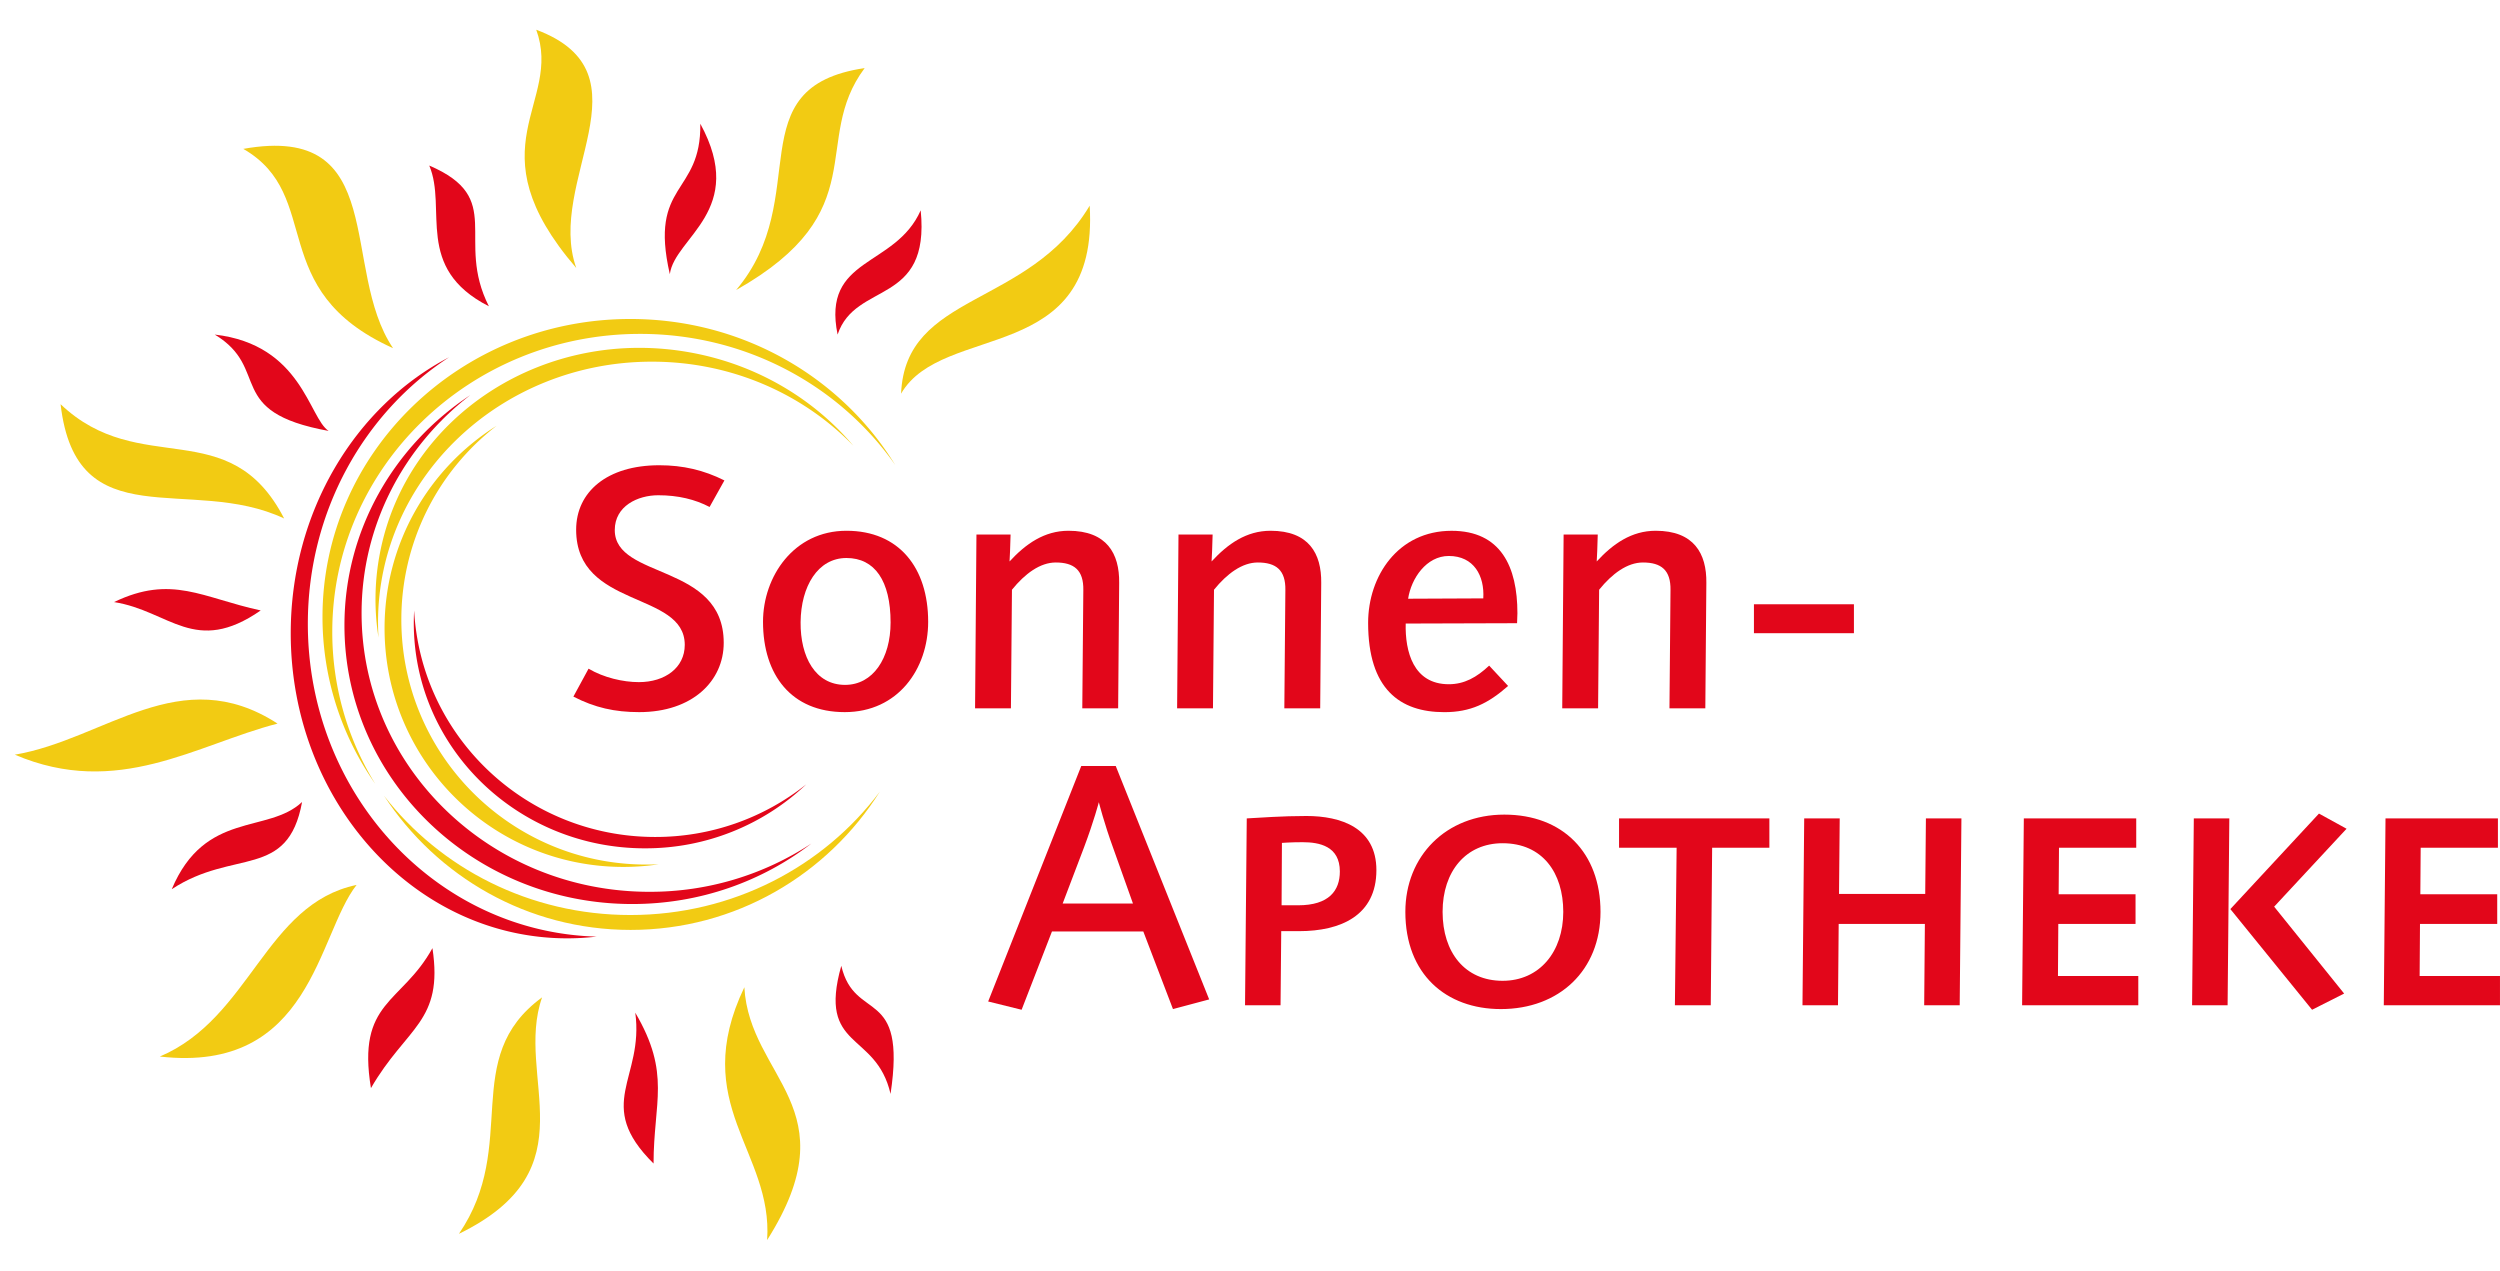 <svg xmlns="http://www.w3.org/2000/svg" viewBox="0 0 2900.33 1474.02"><defs><style>.cls-1{fill:#e2061a;}.cls-2{fill:none;}.cls-3{fill:#f2cb13;}</style></defs><g id="Logo"><path class="cls-1" d="M823.21,588.16c-16.8-8.8-36.4-13.6-59.6-13.6-23.6,0-50.4,12.4-50.4,40.4,0,57.6,126.4,38,126.4,130.8,0,44.4-36.4,80.4-98,80.4-28.4,0-51.6-5.2-76.4-18l17.6-32.4c17.6,10.4,40,15.6,58.4,15.6,30.4,0,53.2-16.8,53.2-43.2,0-62.8-126-41.6-126-133.6,0-44,36-74.8,96.4-74.8,27.6,0,51.6,5.6,75.6,17.6Z"/><path class="cls-1" d="M980,826.16c-62,0-94.8-43.2-94.8-104.8,0-52.4,35.6-105.6,96.8-105.6s94.8,43.2,94.8,105.6C1076.81,775.76,1042,826.16,980,826.16Zm2-178.8c-33.2,0-52.8,32.8-53.2,74.4-.4,40.4,17.2,72.8,51.6,72.8,32.4,0,52.8-30.8,52.8-72.4C1033.21,673.76,1014.81,647.36,982,647.36Z"/><path class="cls-1" d="M1297.2,821.76h-41.6l1.2-137.2c.4-23.2-10.8-32-32-32-18,0-35.59,12.8-50.8,31.6l-1.19,137.6h-41.6l1.6-201.6h39.6c-.41,13.6-.8,26.8-1.2,31.2,18.79-20.4,40.39-35.6,68.39-35.6,44.4,0,59.2,26.4,58.8,60.4Z"/><path class="cls-1" d="M1531.6,821.76H1490l1.2-137.2c.4-23.2-10.8-32-32-32-18,0-35.6,12.8-50.8,31.6l-1.19,137.6h-41.6l1.6-201.6h39.59c-.4,13.6-.8,26.8-1.2,31.2,18.8-20.4,40.4-35.6,68.4-35.6,44.4,0,59.2,26.4,58.8,60.4Z"/><path class="cls-1" d="M1760,723l-129.2.4c-.8,32.4,8.8,70.4,50,70.4,18,0,32.4-8,46.8-21.6l22,23.6c-23.2,20.4-43.6,30.4-74,30.4-51.6,0-88.39-26.8-88.39-103.6,0-54.4,34.79-106.8,96.79-106.8,57.2,0,76.4,41.6,76.4,95.6C1760.4,715,1760,719.36,1760,723Zm-79.2-78c-26,0-43.6,26-47.2,49.6l87.2-.4C1722.4,668.16,1710,645,1680.8,645Z"/><path class="cls-1" d="M1978.4,821.76h-41.6l1.2-137.2c.4-23.2-10.8-32-32-32-18,0-35.6,12.8-50.8,31.6l-1.2,137.6h-41.6l1.6-201.6h39.6c-.4,13.6-.8,26.8-1.2,31.2,18.8-20.4,40.4-35.6,68.4-35.6,44.4,0,59.2,26.4,58.8,60.4Z"/><path class="cls-1" d="M2034.8,734.56V701h116v33.6Z"/><path class="cls-1" d="M1360.8,1170.66l-34.4-90h-106l-35.2,90.8-38.8-9.6,108-273.2h40l108.4,270.8Zm-69.2-186.4c-10.8-29.6-16.8-53.6-16.8-53.6s-5.59,21.6-17.19,52.4l-24.8,65.2h81.59Z"/><path class="cls-1" d="M1507.2,1080.26h-20.8l-.8,86h-41.2l2-216.8c15.2-.8,40.8-2.8,69.2-2.8,40,0,81.2,13.6,81.2,62.8C1596.8,1062.26,1555.2,1080.26,1507.2,1080.26Zm4-103.2c-13.6,0-24,.8-24,.8l-.4,72.4H1506c36,0,48.4-17.2,48.4-39.2C1554.4,981.46,1530.4,977.06,1511.2,977.06Z"/><path class="cls-1" d="M1741.2,1170.66c-63.6,0-110.8-40.4-110.8-112.8,0-64.8,47.2-112.8,114.8-112.8,68,0,111.6,44.4,111.6,112.8C1856.8,1125.86,1808.8,1170.66,1741.2,1170.66Zm2-192.4c-42.4,0-69.6,32.4-69.6,79.6s26,80,69.6,80c42.8,0,70.4-33.6,70.4-80C1813.6,1012.66,1789.6,978.26,1743.2,978.26Z"/><path class="cls-1" d="M1986.31,983.46l-1.6,182.8h-41.6l2-182.8h-66.8v-34h174.4v34Z"/><path class="cls-1" d="M2273.51,1166.26h-41.2l.8-94.4h-100l-.8,94.4h-41.2l2-216.8h41.2l-.8,87.6h100l.8-87.6h41.2Z"/><path class="cls-1" d="M2345.91,1166.26l2-216.8h130.4v34h-89.6l-.4,54h89.2v34.4h-89.6l-.4,60.4h93.2v34Z"/><path class="cls-1" d="M2584.31,1166.26h-41.2l2-216.8h41.2Zm54-114.4,81.19,100.8-37.19,18.8-94.8-116.8,102.8-110.8,32,17.6Z"/><path class="cls-1" d="M2765.51,1166.26l2-216.8h130.4v34h-89.6l-.4,54h89.2v34.4h-89.6l-.4,60.4h93.2v34Z"/></g><g id="gemeinsam"><circle class="cls-2" cx="737.01" cy="737.01" r="737.01" transform="translate(-305.28 737.01) rotate(-45)"/><path class="cls-3" d="M731.31,1061.54c-116.84,0-220.56-54.31-285.73-138.26,61.27,93.71,166.48,155.55,286,155.55,121.65,0,228.47-64,289.23-160.54C955.94,1005.07,850.44,1061.54,731.31,1061.54Z"/><path class="cls-1" d="M753.42,1034.61c-184.43,0-333.93-144.72-333.93-323.24,0-102.47,49.27-193.79,126.12-253-88.11,58.19-146,156.15-146,267.19,0,178.51,149.5,323.23,333.93,323.23,78.55,0,150.75-26.27,207.78-70.21A340.06,340.06,0,0,1,753.42,1034.61Z"/><path class="cls-3" d="M438.56,722c0-167,142.26-302.42,317.76-302.42,92.47,0,175.7,37.6,233.76,97.6C944.67,463.52,880,424,803.92,409.48,634,377,471.41,481.25,440.67,642.24a282.46,282.46,0,0,0-1.56,97.38C438.76,733.78,438.56,727.91,438.56,722Z"/><path class="cls-3" d="M749.77,1003c-156.94,0-284.16-127.22-284.16-284.16A283.66,283.66,0,0,1,576.14,493.94c-78.11,49-130,135.81-130,234.8,0,153,124,277,277,277a279.09,279.09,0,0,0,40.93-3Q756.92,1003,749.77,1003Z"/><path class="cls-1" d="M760.17,971C610.56,971,488.35,854.66,480.45,708.2c-.26,4.79-.41,9.61-.41,14.47,0,144.42,120.07,261.5,268.18,261.5a270.86,270.86,0,0,0,187.15-74.23A280.33,280.33,0,0,1,760.17,971Z"/><path class="cls-1" d="M357.13,723.76C357.13,593,422.69,478.35,521,414.45,412.41,471.18,337.29,593.21,337.29,734.6c0,195.52,143.66,354,320.87,354a293.91,293.91,0,0,0,34-2C506.3,1081.57,357.13,921,357.13,723.76Z"/><path class="cls-3" d="M742.65,387.36c123.13,0,231.71,60.32,295.93,152.1C976.33,438,862,370.07,731.31,370.07c-197.26,0-357.17,154.79-357.17,345.73a336.41,336.41,0,0,0,61.22,193.62,335.79,335.79,0,0,1-49.88-176.33C385.48,542.15,545.38,387.36,742.65,387.36Z"/><path class="cls-1" d="M350.46,930.39c-16.57,90.46-79.25,53.78-151.19,101.19C237.77,940,310.85,967.73,350.46,930.39Z"/><path class="cls-1" d="M302.46,708.2c-76.48,53-105.54.45-170.16-9.71C199.27,666.2,234.92,693.64,302.46,708.2Z"/><path class="cls-1" d="M381.24,499.93c-23-15-30.78-100.1-132.09-111.79C315.2,428.11,259.12,477.73,381.24,499.93Z"/><path class="cls-1" d="M567.17,355.33C480,310.92,519.18,242.24,498,192.05,587,230.26,527.56,277.13,567.17,355.33Z"/><path class="cls-1" d="M777.09,318.08c5.67-42.94,90.29-73.85,35.37-174.54C813.63,226.83,752.46,211.05,777.09,318.08Z"/><path class="cls-1" d="M501.69,1100c13,85.77-30.06,91-71.35,162.37C413.7,1160.92,465.86,1164.93,501.69,1100Z"/><path class="cls-1" d="M737,1174.85c41.75,71,21.21,103.69,21.21,175C688.45,1280.83,747.45,1251.65,737,1174.85Z"/><path class="cls-1" d="M976,1120.46c15.61,66.46,76.12,22.63,57.15,148.63C1016.3,1195.77,948.21,1218.86,976,1120.46Z"/><path class="cls-1" d="M971.73,388.14c-18.61-90.74,66.85-77.22,96.4-144.12C1079.34,355.33,992.46,325.85,971.73,388.14Z"/><path class="cls-3" d="M70.28,468.93C162.42,556.52,266,478,329.65,601.52,220.61,550.16,88.55,626.38,70.28,468.93Z"/><path class="cls-3" d="M282.26,172.71C452.55,142.26,394,312.32,456,403.92,306.34,336.49,376.7,227.23,282.26,172.71Z"/><path class="cls-3" d="M668.55,310.92c-121.48-141-15.16-190.34-46.44-276.43C758.22,85.6,632.75,210,668.55,310.92Z"/><path class="cls-3" d="M854,336.49C944.9,228.8,854,101,1003.13,79,939.85,163.72,1016,244.88,854,336.49Z"/><path class="cls-3" d="M1045.37,456.69c4.94-118.11,147.52-98.93,218.81-218.08C1275.28,425.14,1093.5,373.33,1045.37,456.69Z"/><path class="cls-3" d="M17.19,875.55c105.06-17.85,191.92-109.1,304.8-36.1C227.5,863.92,136.74,926.51,17.19,875.55Z"/><path class="cls-3" d="M413.7,1026.63c-45.53,57.78-52.23,219.2-228.28,199.1C290.86,1181,307.58,1048.78,413.7,1026.63Z"/><path class="cls-3" d="M628.88,1157.07c-32.52,93.08,58.3,198.87-96.48,274.34C603.35,1327.69,532.59,1227.46,628.88,1157.07Z"/><path class="cls-3" d="M863.54,1145.34c6,106.1,123.79,139.57,26.43,293.29C897,1335.3,798.48,1281.5,863.54,1145.34Z"/></g></svg>
